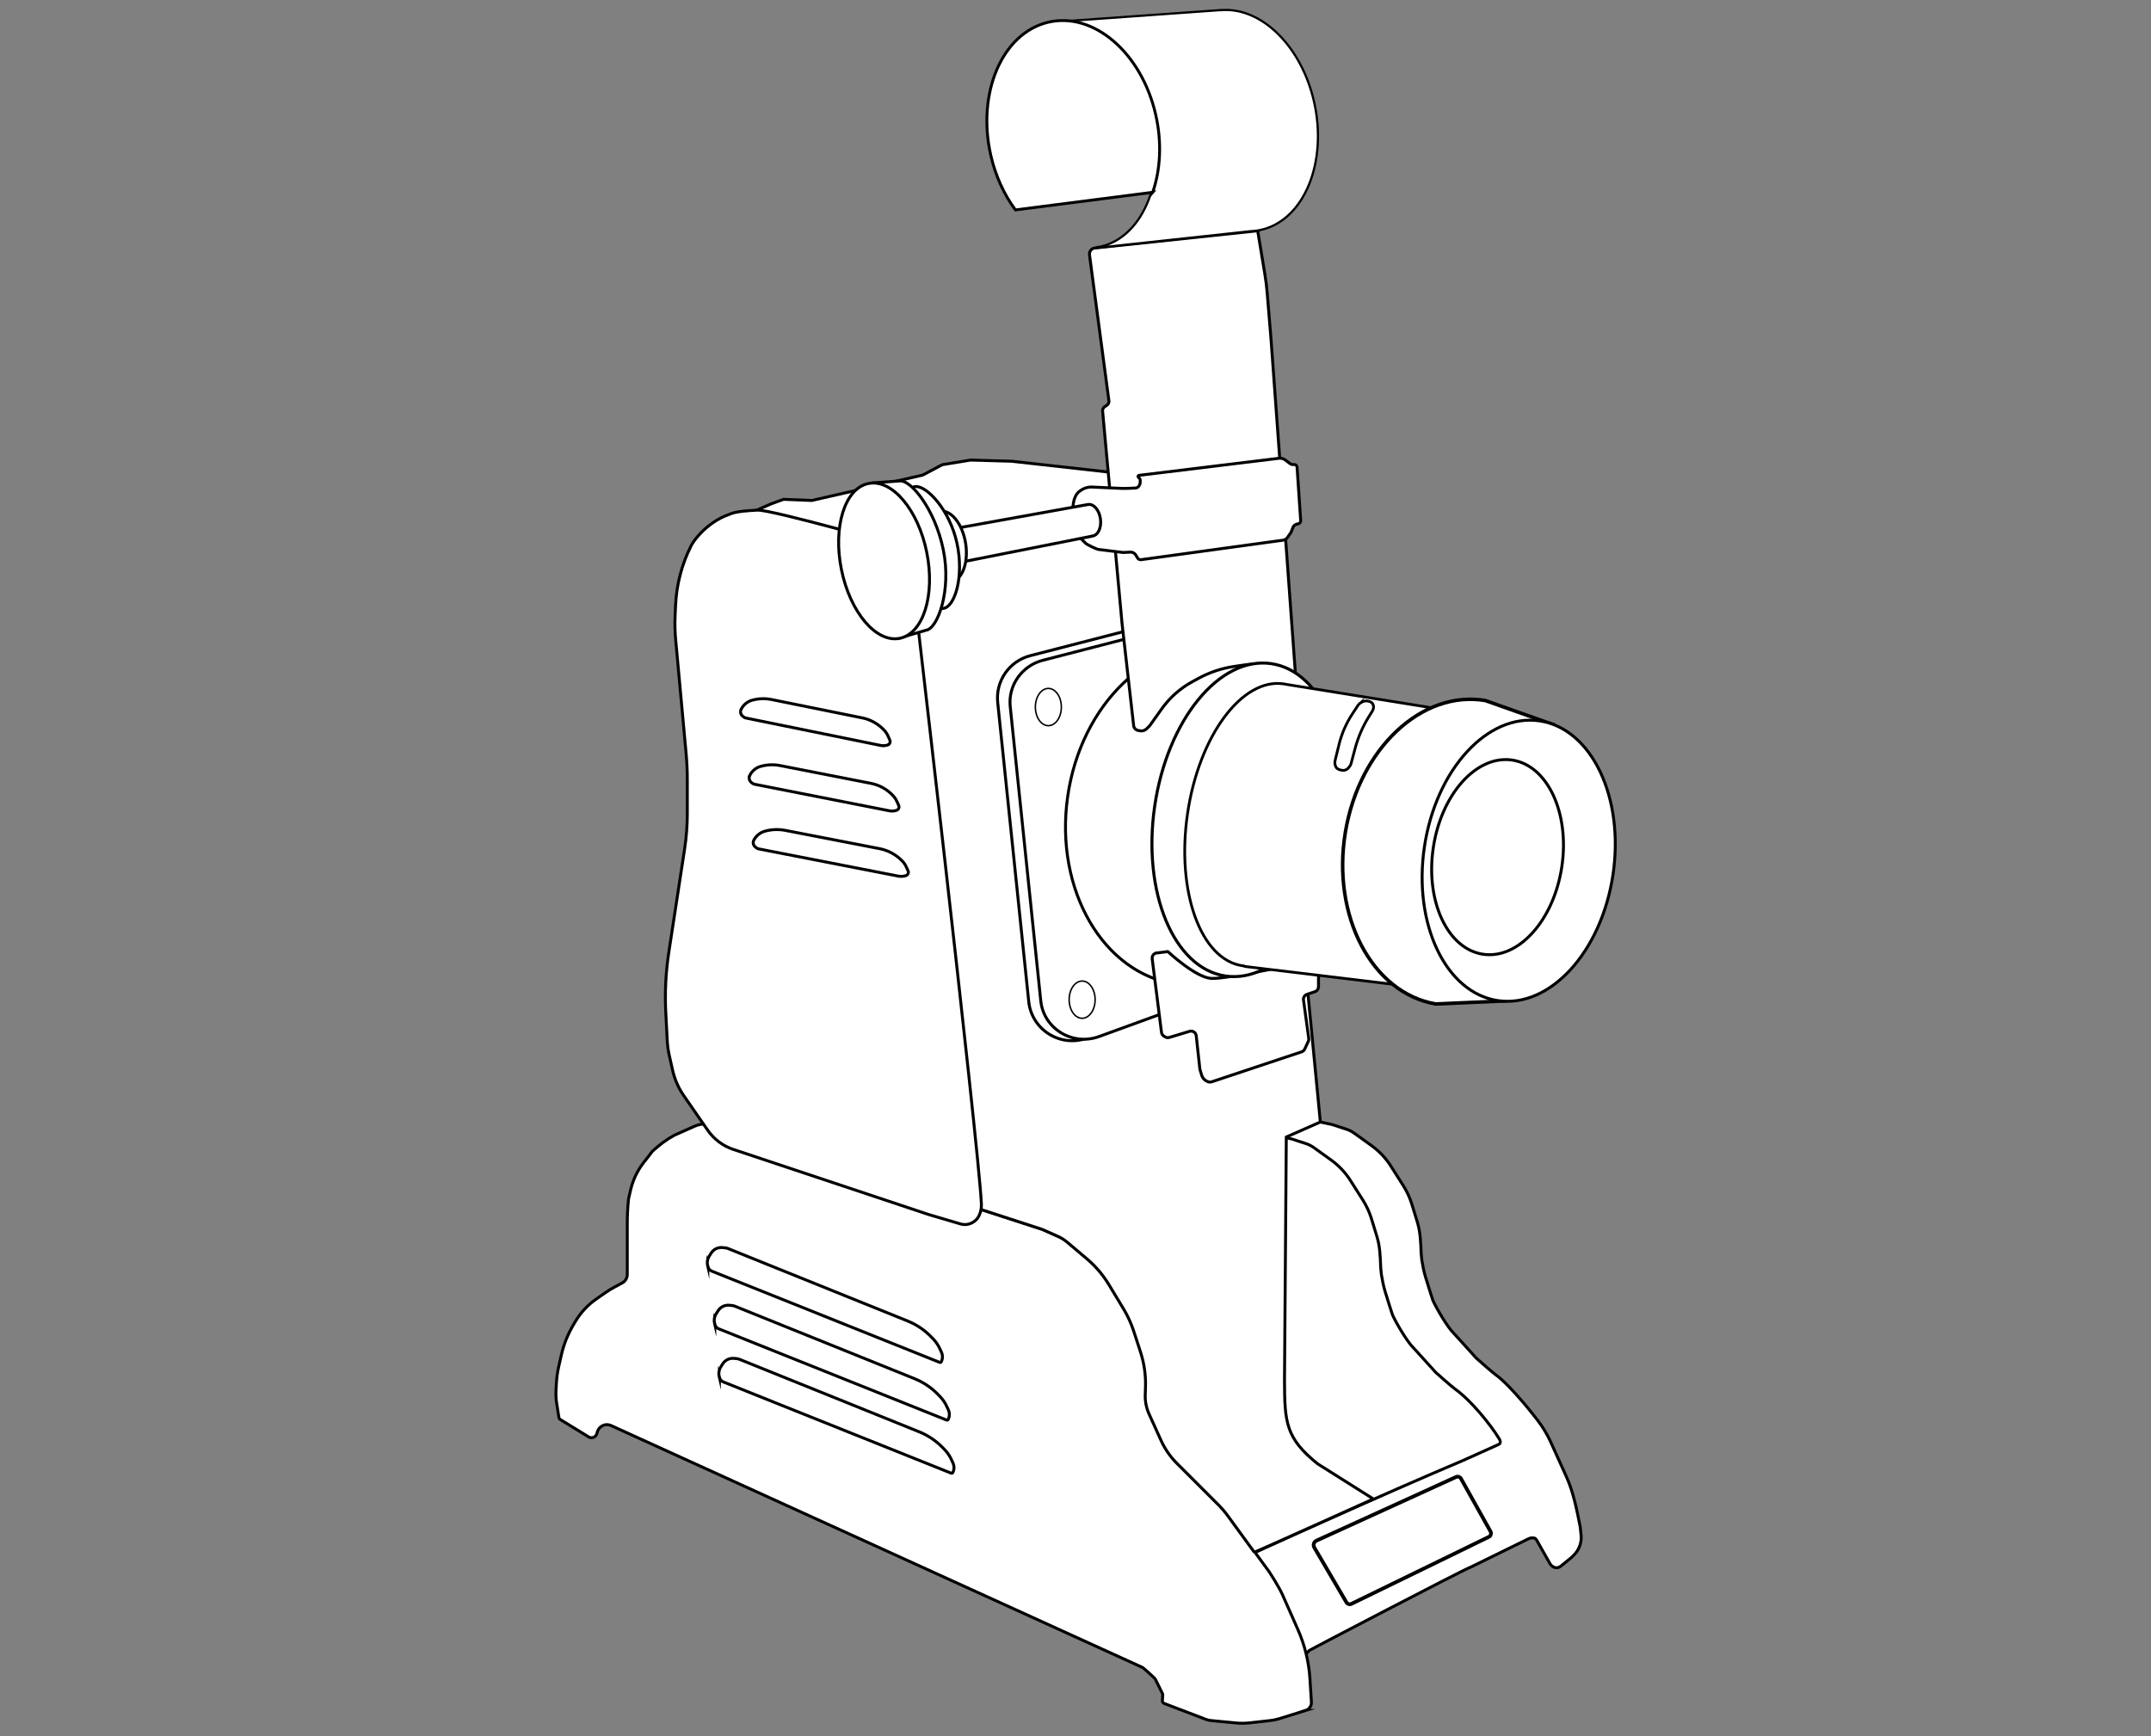 <?xml version="1.0" encoding="UTF-8"?>
<svg id="_Слой_2" data-name="Слой 2" xmlns="http://www.w3.org/2000/svg" viewBox="0 0 768 620">
  <rect x="0" y="0" width="768" height="620" fill="#808080" stroke="none"/>
  <defs>
    <style>
      .cls-1 {
        stroke-width: 1.26px;
      }

      .cls-1, .cls-2, .cls-3, .cls-4, .cls-5, .cls-6, .cls-7, .cls-8 {
        fill: #fff;
        stroke: #000;
        stroke-miterlimit: 10;
      }

      .cls-2 {
        stroke-width: 1.08px;
      }

      .cls-3 {
        stroke-width: 1.03px;
      }

      .cls-4 {
        stroke-width: .98px;
      }

      .cls-5 {
        stroke-width: 1.32px;
      }

      .cls-6 {
        stroke-width: 1.05px;
      }

      .cls-7 {
        stroke-width: .79px;
      }

      .cls-8 {
        stroke-width: .53px;
      }
    </style>
  </defs>
  <path id="_дальн_боковина" data-name="дальн боковина" class="cls-6" d="m371.01,382.04l-6.2,2.98c-.07.03-.13.07-.2.1-2.43,1.34-4.45,2.82-6.87,4.79-.14.11-.27.24-.39.37l-2,2.2c-2.64,2.7-4.6,5.51-5.95,8.77l-1,2.5c-.05.12-.09.23-.12.35-.6,2.13-1.16,4.78-1.52,6.93l-1.7,10.1-.73,4.3c-.17,1.02-.91,2.01-1.93,2.57l-2.39,1.31c-1.03.57-2.05,1.19-3.03,1.85l-3,2.03c-2.84,1.92-5.36,4.33-7.4,7.06l-.74,1c-2.15,2.88-3.9,5.98-5.19,9.18l-1.34,3.33c-.68,1.7-1.23,3.43-1.64,5.16l-.47,1.99c-.31,1.31-.48,2.62-.51,3.9l-.11,4.25c0,.23.09.42.26.53l7.62,4.79c.84.53,2.17-.04,2.65-1.14l.21-.49c.35-.8.99-1.51,1.76-1.96h0c.67-.39,1.39-.55,2.04-.48.37.04.71.18,1.02.38l82.85,53.74c.2.09,4.59,6.17,5.53,7.56.13.2.29.37.47.52l12,10.03c.17.14.33.31.45.5,2.01,2.9,20.15,28.32,20.09,28.52l5.91,27.55c.82-1.79,8.04-9.75,8.04-9.75.22-.17,54.54-28.58,57.12-29.51.1-.04.19-.07.29-.12l20.97-10.29c.36-.18.75-.26,1.15-.26.94.01,1.32.04,2.01,1.43l4.36,7.72c.07.12.14.23.23.34.56.68,1.17,1.08,1.9,1.16.64.07,1.27-.16,1.77-.56l3.56-2.89c.45-.38.96-.88,1.46-1.44,1.65-1.83,2.46-4.27,2.21-6.72l-.29-2.85c0-.08-.02-.16-.04-.24-1.23-6.07-2.36-12.17-4.89-17.75l-5.58-12.34c-1.26-2.79-2.84-5.42-4.7-7.83,0,0-9.19-12.11-15.1-16.37-1.14-.82-5.56-4.71-6.78-5.82-.06-.06-.12-.11-.17-.17l-7.59-8.39c-.11-.12-.22-.23-.33-.34-2.26-2.23-6.12-8.85-7.38-11.62-.04-.09-.07-.17-.1-.26-.3-.93-2.08-6.42-2.65-8.42s-.93-3.81-1.27-5.89c0-.06-.02-.11-.02-.17l-.22-2.27s0-.09,0-.14c-.15-3.84-.28-7.46-1.35-10.93l-1.92-6.27c-.74-2.42-1.79-4.7-3.13-6.8l-4.47-7.03c-1.79-2.81-4.11-5.25-6.86-7.23l-6.19-4.45c-.84-.6-1.79-1.08-2.81-1.41l-4.9-1.6c-.11-.04-.22-.07-.34-.09l-95.96-20.45s-.1-.02-.15-.02h-4.27c-1.33,0-2.73.33-4.04.97Z"/>
  <path id="_вн_боковина" data-name="вн боковина" class="cls-6" d="m356.59,387.19l-6.2,2.98c-.07.03-.13.07-.2.1-2.43,1.34-4.45,2.82-6.87,4.79-.14.11-.27.24-.39.37l-2,2.2c-2.64,2.7-4.6,5.51-5.95,8.77l-1,2.5c-.05.12-.09.23-.12.35-.6,2.13-1.16,4.78-1.52,6.93l-1.7,10.1-.73,4.3c-.17,1.02-.91,2.01-1.93,2.57l-2.39,1.31c-1.03.57-2.05,1.19-3.03,1.85l-3,2.03c-2.84,1.92-5.36,4.33-7.4,7.06l-.74,1c-2.15,2.88-3.9,5.98-5.19,9.18l-1.34,3.33c-.68,1.7-1.23,3.43-1.64,5.16l-.47,1.99c-.31,1.31-.48,2.62-.51,3.9l-.11,4.25c0,.23.09.42.26.53l7.62,4.79c.84.53,2.17-.04,2.65-1.14l.21-.49c.35-.8.99-1.51,1.76-1.96h0c.67-.39,1.39-.55,2.04-.48.37.04.71.18,1.02.38l82.85,53.74c.2.09,4.59,6.17,5.53,7.56.13.2.29.37.47.52l12,10.03c.17.14.33.31.45.5,2.01,2.9,7.99,7.09,7.93,7.29l13.91,2.37c2.61-1.58,55.68-25.43,81.41-36.27,2.3-1.01,11.06-4.98,12.76-5.74.93-.41.7-1.32.22-2.1-3.11-5.06-9.86-13.5-15.77-17.76-1.14-.82-5.56-4.71-6.78-5.82-.06-.06-.12-.11-.17-.17l-7.59-8.39c-.11-.12-.22-.23-.33-.34-2.26-2.23-6.12-8.85-7.38-11.62-.04-.09-.07-.17-.1-.26-.3-.93-2.08-6.42-2.65-8.42s-.93-3.81-1.27-5.89c0-.06-.02-.11-.02-.17l-.22-2.27s0-.09,0-.14c-.15-3.84-.28-7.46-1.35-10.93l-1.92-6.27c-.74-2.42-1.79-4.7-3.13-6.8l-4.47-7.03c-1.79-2.81-4.11-5.25-6.86-7.23l-6.19-4.45c-.84-.6-1.79-1.08-2.81-1.41l-4.9-1.6c-.11-.04-.22-.07-.34-.09l-95.96-20.45s-.1-.02-.15-.02h-4.27c-1.33,0-2.73.33-4.04.97Z"/>
  <path id="_ближн_боковина" data-name="ближн боковина" class="cls-6" d="m466.19,610.8l-9.09,2.84c-1.27.4-2.57.67-3.88.81l-7.19.8c-1.3.14-2.62.17-3.93.09l-9.7-.92c-.57-.05-1.13-.17-1.76-.4l-14.91-5.69c-.46-.17-.83-.64-.7-1.11l.09-1.75c.06-.2.05-.41-.03-.6l-2.64-5.34c-.09-.22-4.24-3.95-4.46-4.05l-189.8-86.41c-.47-.22-.98-.33-1.48-.33-.61,0-1.21.16-1.76.47-.83.48-1.44,1.26-1.7,2.19l-.15.56c-.34,1.26-1.81,1.84-2.92,1.16l-10.18-6.24c-.23-.14-.39-.38-.44-.65l-.8-5.09c-.24-1.54-.32-3.1-.24-4.66l.13-2.38c.11-2.07.39-4.13.85-6.15l.9-3.97c.86-3.82,2.32-7.49,4.32-10.86l.69-1.17c1.9-3.21,4.47-5.97,7.53-8.1l3.23-2.25c1.06-.74,2.17-1.42,3.32-2.03l2.65-1.41c1.12-.6,1.82-1.76,1.82-3.03v-18.05c0-2.77.15-6.22.46-8.94,0-.04.01-.07.02-.11l.76-3.29c1-4.1,2.84-7.55,5.56-10.77l2.16-2.82s.08-.09.12-.13c2.69-2.38,4.95-4.13,7.78-5.64.02-.01.04-.02.07-.03l7.15-3.19c1.5-.67,3.15-.93,4.79-.76l5.24.55c.07,0,.13.02.19.04l86.94,28.25,27.09,8.8s.06.02.09.04l5.64,2.51c1.15.51,2.22,1.18,3.18,1.99l7.05,5.95c3.11,2.62,5.77,5.74,7.87,9.22l5.21,8.62c1.55,2.56,2.8,5.29,3.72,8.13l2.38,7.32c1.32,4.05,1.92,8.3,1.79,12.56l-.09,2.76c-.08,2.35.39,4.7,1.36,6.84l4.25,9.39c1.39,3.08,3.33,5.88,5.72,8.27l14.95,14.95c1.08,1.08,2.09,2.25,2.99,3.49l14.84,20.32c.06.08,3.44,5.31,4.66,8.07l5.5,12.43c2.47,5.57,3.92,11.54,4.31,17.63l.52,8.28c.09,1.35-.76,2.58-2.06,2.99Z"/>
  <path id="_шильд" data-name="шильд" class="cls-5" d="m482.51,572.74l49.04-23.9c.73-.36,1.02-1.26.62-1.97l-10.55-18.87c-.34-.61-1.09-.86-1.73-.57l-49.86,22.74c-.93.43-1.29,1.56-.77,2.45l11.48,19.59c.36.61,1.13.85,1.77.54Z"/>
  <path id="_перед_панель" data-name="перед панель" class="cls-6" d="m490.34,535.28s-42.42,19.12-42.48,19.04l-9.69-13.29c-.91-1.24-1.91-2.41-2.99-3.49l-14.95-14.95c-2.39-2.39-4.33-5.19-5.72-8.27l-4.25-9.39c-.97-2.15-1.44-4.49-1.36-6.84l.09-2.76c.14-4.26-.47-8.51-1.79-12.56l-2.38-7.32c-.92-2.84-2.17-5.57-3.72-8.13l-5.21-8.62c-2.1-3.48-4.76-6.59-7.87-9.22l-7.05-5.95c-.96-.81-2.03-1.48-3.18-1.99l-5.68-2.53-.05-.02-27.09-8.8-.07-.25-5.15-38.33-11.13-91.09-9.69-99.13-55.44-16.28,11.75-5.15,4.53-1.65,10.1.41,39.57-9.07,7-3.71,10.1-1.65,14.63.41,88.41,9.89,21.84,226.08-12.16,5.36-.64,86.88c.05,15.04.41,20.61,11.82,29.81l19.89,12.55Z"/>
  <g id="_решетка_боковина" data-name="решетка боковина">
    <path class="cls-6" d="m256.85,491.86l-.07-.29c-.29-1.16-.1-2.38.54-3.39l.7-1.11c.86-1.38,2.43-2.15,4.05-1.99l.95.09c.35.04.7.12,1.03.25l64.15,25.89c3.17,1.28,6.03,3.21,8.4,5.66l.64.66c1.02,1.05,1.85,2.27,2.46,3.61l.56,1.22c.49,1.08.47,2.32-.06,3.39h0c-.11.22-.36.31-.59.22l-81.31-32.56c-.72-.29-1.26-.91-1.45-1.66Z"/>
    <path class="cls-6" d="m255.2,472.89l-.07-.29c-.29-1.16-.1-2.38.54-3.39l.7-1.11c.86-1.38,2.43-2.15,4.05-1.99l.95.09c.35.04.7.12,1.03.25l64.15,25.89c3.17,1.28,6.03,3.21,8.4,5.66l.64.66c1.02,1.05,1.85,2.27,2.46,3.61l.56,1.22c.49,1.08.47,2.32-.06,3.39h0c-.11.22-.36.31-.59.22l-81.31-32.56c-.72-.29-1.26-.91-1.45-1.66Z"/>
    <path class="cls-6" d="m252.73,452.29l-.07-.29c-.29-1.16-.1-2.38.54-3.39l.7-1.11c.86-1.38,2.43-2.15,4.05-1.99l.95.09c.35.04.7.12,1.03.25l64.15,25.89c3.17,1.28,6.03,3.21,8.4,5.66l.64.66c1.02,1.05,1.85,2.27,2.46,3.61l.56,1.22c.49,1.08.47,2.32-.06,3.39h0c-.11.22-.36.31-.59.22l-81.31-32.56c-.72-.29-1.26-.91-1.45-1.66Z"/>
  </g>
  <g id="_верт_боковина_с_решеткой" data-name="верт боковина с решеткой">
    <ellipse class="cls-8" cx="246.41" cy="381.4" rx="5.02" ry="7.57"/>
    <path id="_верт_боковина" data-name="верт боковина" class="cls-6" d="m241.27,228.71l3.71,40.46c.28,3.06.42,6.14.42,9.22v12.05c0,4.27-.32,8.54-.97,12.76l-5.64,36.91c-1.09,7.14-1.45,14.38-1.07,21.6l.55,10.46c.08,1.45.28,2.89.6,4.31l1.28,5.69c.74,3.28,2.1,6.38,4.02,9.14l8.51,12.29c2.23,3.22,5.44,5.63,9.15,6.86l69.71,23.24,11.39,3.36c2.72.8,5.61-.56,6.73-3.16l.03-.07c.54-1.25.78-2.59.71-3.93-1.16-22.91-25.87-234.03-25.87-234.03,0,0-49.04-13.96-54.07-13.7-8.28.41-8.8,1.04-11.23,1.96s-4.61,2.43-5.87,3.4c-3.3,2.54-5.7,5.56-6.67,7.5h0c-3.3,6.6-5.17,13.83-5.49,21.21l-.16,3.66c-.13,2.94-.05,5.89.21,8.82Z"/>
    <g id="_решетка_верт_боковина" data-name="решетка верт боковина">
      <path class="cls-6" d="m269.17,299.98h0c.85-1.59,2.32-2.74,4.07-3.2l.12-.03c2.29-.6,4.69-.67,7.02-.22l33.63,6.52c3.09.6,5.93,2.13,8.12,4.4h0c.59.61,1.08,1.32,1.43,2.09l.65,1.42c.31.68-.03,1.48-.74,1.72h0c-.87.3-1.81.36-2.71.19l-49.88-9.73c-.27-.05-.52-.17-.74-.33l-.42-.31c-.78-.59-1.02-1.66-.56-2.52Z"/>
      <path class="cls-6" d="m267.7,276.89h0c.81-1.59,2.22-2.76,3.9-3.22l.12-.03c2.21-.61,4.52-.69,6.77-.26l32.48,6.36c2.99.58,5.73,2.1,7.86,4.36h0c.58.61,1.05,1.31,1.4,2.09l.64,1.42c.31.68-.02,1.48-.7,1.73h0c-.84.3-1.74.37-2.61.2l-48.17-9.49c-.26-.05-.51-.16-.72-.33l-.4-.31c-.76-.58-1-1.65-.56-2.52Z"/>
      <path class="cls-6" d="m264.65,253.23h0c.82-1.58,2.24-2.74,3.92-3.19l.12-.03c2.21-.59,4.52-.67,6.76-.21l32.42,6.56c2.98.6,5.72,2.14,7.83,4.41h0c.57.61,1.04,1.32,1.38,2.1l.63,1.42c.3.68-.03,1.48-.71,1.72h0c-.84.3-1.74.36-2.61.18l-48.09-9.79c-.26-.05-.51-.17-.72-.33l-.4-.31c-.76-.59-.99-1.66-.54-2.52Z"/>
    </g>
  </g>
  <g id="_площадка_объектива" data-name="площадка объектива">
    <path class="cls-6" d="m451.43,347.65l-63.28,23.05c-9.54,3.47-19.8-2.95-20.85-13.04l-11.08-106.8c-.8-7.68,4.14-14.78,11.62-16.71l65.09-16.8c9.3-2.4,18.54,4.1,19.43,13.67l9.27,100.54c.65,7.05-3.54,13.66-10.19,16.09Z"/>
    <path class="cls-6" d="m455.72,347.1l-63.28,23.04c-9.55,3.48-19.81-2.79-20.84-12.73l-10.91-105.12c-.78-7.55,4.17-14.57,11.65-16.5l65.08-16.79c9.29-2.4,18.51,3.96,19.38,13.36l9.12,98.85c.64,6.94-3.55,13.46-10.2,15.88Z"/>
    <ellipse class="cls-8" cx="374.31" cy="252.49" rx="4.64" ry="6.65"/>
    <ellipse class="cls-8" cx="386.37" cy="356.98" rx="4.64" ry="6.65"/>
  </g>
  <ellipse id="_осн_объектива" data-name="осн объектива" class="cls-6" cx="428.59" cy="291.26" rx="60.81" ry="47.88" transform="translate(80.39 675.03) rotate(-81.98)"/>
  <path id="_рамка_низ" data-name="рамка низ" class="cls-6" d="m411.38,342.38l3.32,26.27c.07.54.37,1.02.82,1.32l.41.27c.46.31,1.04.4,1.58.23l7.2-2.18c1.12-.34,2.27.42,2.4,1.59l1.28,11.8c.01.12.04.23.07.35l.59,1.93c.37,1.19,1.33,2.1,2.54,2.4h0c.34.09.71.07,1.04-.04l32.1-10.7c.49-.16.89-.52,1.11-.99l1.29-2.79c.15-.32.2-.68.15-1.04l-1.88-13.69c-.12-.89.41-1.74,1.26-2.03l2.82-.94c.76-.25,1.28-.97,1.28-1.77v-6.49c0-.98-.76-1.8-1.74-1.86l-3.96-.27s-27.2,6.01-32.63,5.64c-5.65-.38-15.46-9.58-15.46-9.58l-3.61.46c-1.17-.08-2.13.93-1.98,2.1Z"/>
  <path id="_рамка_верх" data-name="рамка верх" class="cls-6" d="m390.95,88.54c-1.23.13-2.11,1.25-1.95,2.48l6.93,52.1c.08.63-.21,1.26-.74,1.61l-.77.51c-.51.34-.8.94-.74,1.56l6.92,75.67,4.16,36.65c.1.87.76,1.58,1.63,1.73l.68.12c.86.15,1.73-.13,2.35-.74l1.08-1.08,4.28-6.01c2.88-4.04,6.64-7.38,11.01-9.74l2.3-1.25c3.9-2.11,8.15-3.52,12.55-4.16l4.11-.6c1.35-.2,2.71-.29,4.08-.29h2.4c2.24,0,4.46.36,6.58,1.07l1.46.49c.6.2,1.18.47,1.71.8l1.53.94-8.72-119.53-1.38-16.61c-.18-2.11-.44-4.22-.79-6.31l-2.57-15.54-58.07,6.15Z"/>
  <ellipse id="_осн_объектива-2" data-name="осн объектива" class="cls-2" cx="445.69" cy="292.74" rx="56.37" ry="33.8" transform="translate(91.57 691.4) rotate(-81.68)"/>
  <path id="_тубус_обьектива" data-name="тубус обьектива" class="cls-4" d="m516.66,253.62l-12.98,98.64-59.07-7.12c-.18-.02-.35-.09-.49-.2-.18-.02-.35-.04-.53-.07-14.89-2.18-23.66-26.47-19.6-54.27,4.06-27.8,19.43-48.57,34.31-46.39.36.05.72.12,1.08.2l57.27,9.22Z"/>
  <path id="_рег_винт_объектива" data-name="рег винт объектива" class="cls-4" d="m484.95,251.75l-2.14,3.26c-2.18,3.32-3.77,6.99-4.72,10.84l-1.4,5.73c-.21.87-.06,1.79.43,2.54h0c.45.69,2.17,1.15,2.97.94l.15-.05c.99-.26,1.91-1.44,2.18-2.43l1.41-5.3c1.06-3.98,2.7-7.78,4.87-11.28l1.31-2.11c.24-.38.37-.81.4-1.26v-.1c.06-.91-.52-1.75-1.4-2.01l-.3-.09c-.87-.26-1.81-.14-2.57.35l-.31.19h0c-.36.18-.67.45-.89.79Z"/>
  <path id="_кольцо_резкость" data-name="кольцо резкость" class="cls-1" d="m554.38,258.68l-1.13,6.45-15.27,87.57-.83,4.73-10.72.48-13.82.61c-22.8-3.92-37.21-31.43-32.25-61.36,4.95-29.81,27.29-50.81,49.95-47l10.57,3.74,13.5,4.78Z"/>
  <ellipse id="_оправка_перед" data-name="оправка перед" class="cls-6" cx="542.23" cy="307.35" rx="50.5" ry="34.03" transform="translate(157.78 797.95) rotate(-81.46)"/>
  <ellipse id="_линза" data-name="линза" class="cls-6" cx="534.72" cy="306.1" rx="35.06" ry="23.2" transform="translate(152.5 789.36) rotate(-81.45)"/>
  <path id="_держ_ручки" data-name="держ ручки" class="cls-6" d="m390.22,173.94l10.06.46c1.36.1,5.36-.14,5.36-.14.77-.18,1.38-.99,1.43-1.78l.05-.76c.04-.49-.2-.96-.62-1.22h0c-.32-.2-.21-.7.17-.75l50.01-6.1c.77-.09,1.54.11,2.16.58l1.69,1.27c.41.31.93.45,1.44.39h0c.58-.06,1.1.36,1.14.94l1.29,19.07c.04.54-.33,1.03-.85,1.15l-.52.12c-.65.15-1.18.61-1.42,1.23l-.57,1.49c-.05.13-.12.26-.2.37l-1.17,1.69c-.36.52-.92.86-1.54.95l-50.68,6.96c-.54.07-1.07-.19-1.34-.66l-.53-.93c-.41-.72-1.19-1.14-2.01-1.1l-2.31.12c-.17,0-.35,0-.52-.02l-8.58-1.07c-.69-.09-3.84-1.62-4.39-2.06h0s-3.88-3.85-3.88-3.85h0s-.72-6.24-.72-6.24c-.32-2.79-.06-6.69,2.09-8.49h0s.65-.45.65-.45c1.25-.87,2.77-1.29,4.29-1.17Z"/>
  <g>
    <path id="_шток_ручки" data-name="шток ручки" class="cls-6" d="m390.08,191.42l-54.96,10.91-4.81-11.68,58.03-10.47.2-.03c1.99-.27,3.94,2.03,4.37,5.14.42,3.11-.84,5.85-2.83,6.12Z"/>
    <ellipse class="cls-6" cx="337.55" cy="195.17" rx="7.32" ry="12.78" transform="translate(-26.21 54.78) rotate(-8.93)"/>
    <path class="cls-6" d="m341.69,194.03c2.6,12.07-.83,22.65-4.83,23.22-4,.57-7.06-9.07-9.66-21.14s-4.49-21.77-.49-22.34,12.38,8.19,14.98,20.26Z"/>
    <path class="cls-6" d="m330.72,225.03l-9.62,2.82c-.59.17-1.22-.33-1.31-.94l-8.44-53.7c-.09-.58-.31-.72.28-.77l9.55-.69c4-.57,12.68,10.08,15.64,24.67,2.96,14.59-2.09,28.03-6.09,28.61Z"/>
    <ellipse class="cls-6" cx="315.66" cy="200.29" rx="15.54" ry="28.2" transform="translate(-33.46 66.6) rotate(-11.44)"/>
  </g>
  <g id="_бочонок" data-name="бочонок">
    <path class="cls-7" d="m450.58,82c-1.34.33-2.69.51-4.04.56l-54.72,5.93-.03-.21c.5-.08,1.01-.18,1.51-.3,15.15-3.7,23.38-24.58,18.38-46.63-4.33-19.08-17.13-32.79-30.32-33.74l-.02-.12,54.77-3.91v.04c14.18-1.13,28.53,12.75,33.07,32.75,4.87,21.51-3.46,41.94-18.61,45.64Z"/>
    <path class="cls-3" d="m411.58,68.67l-49.02,6.29c-4-5.38-7.11-12.05-8.82-19.57-5.03-22.21,4.07-43.44,20.34-47.41,16.26-3.97,33.53,10.81,38.57,33.03,2.25,9.9,1.68,19.6-1.08,27.67Z"/>
  </g>
</svg>